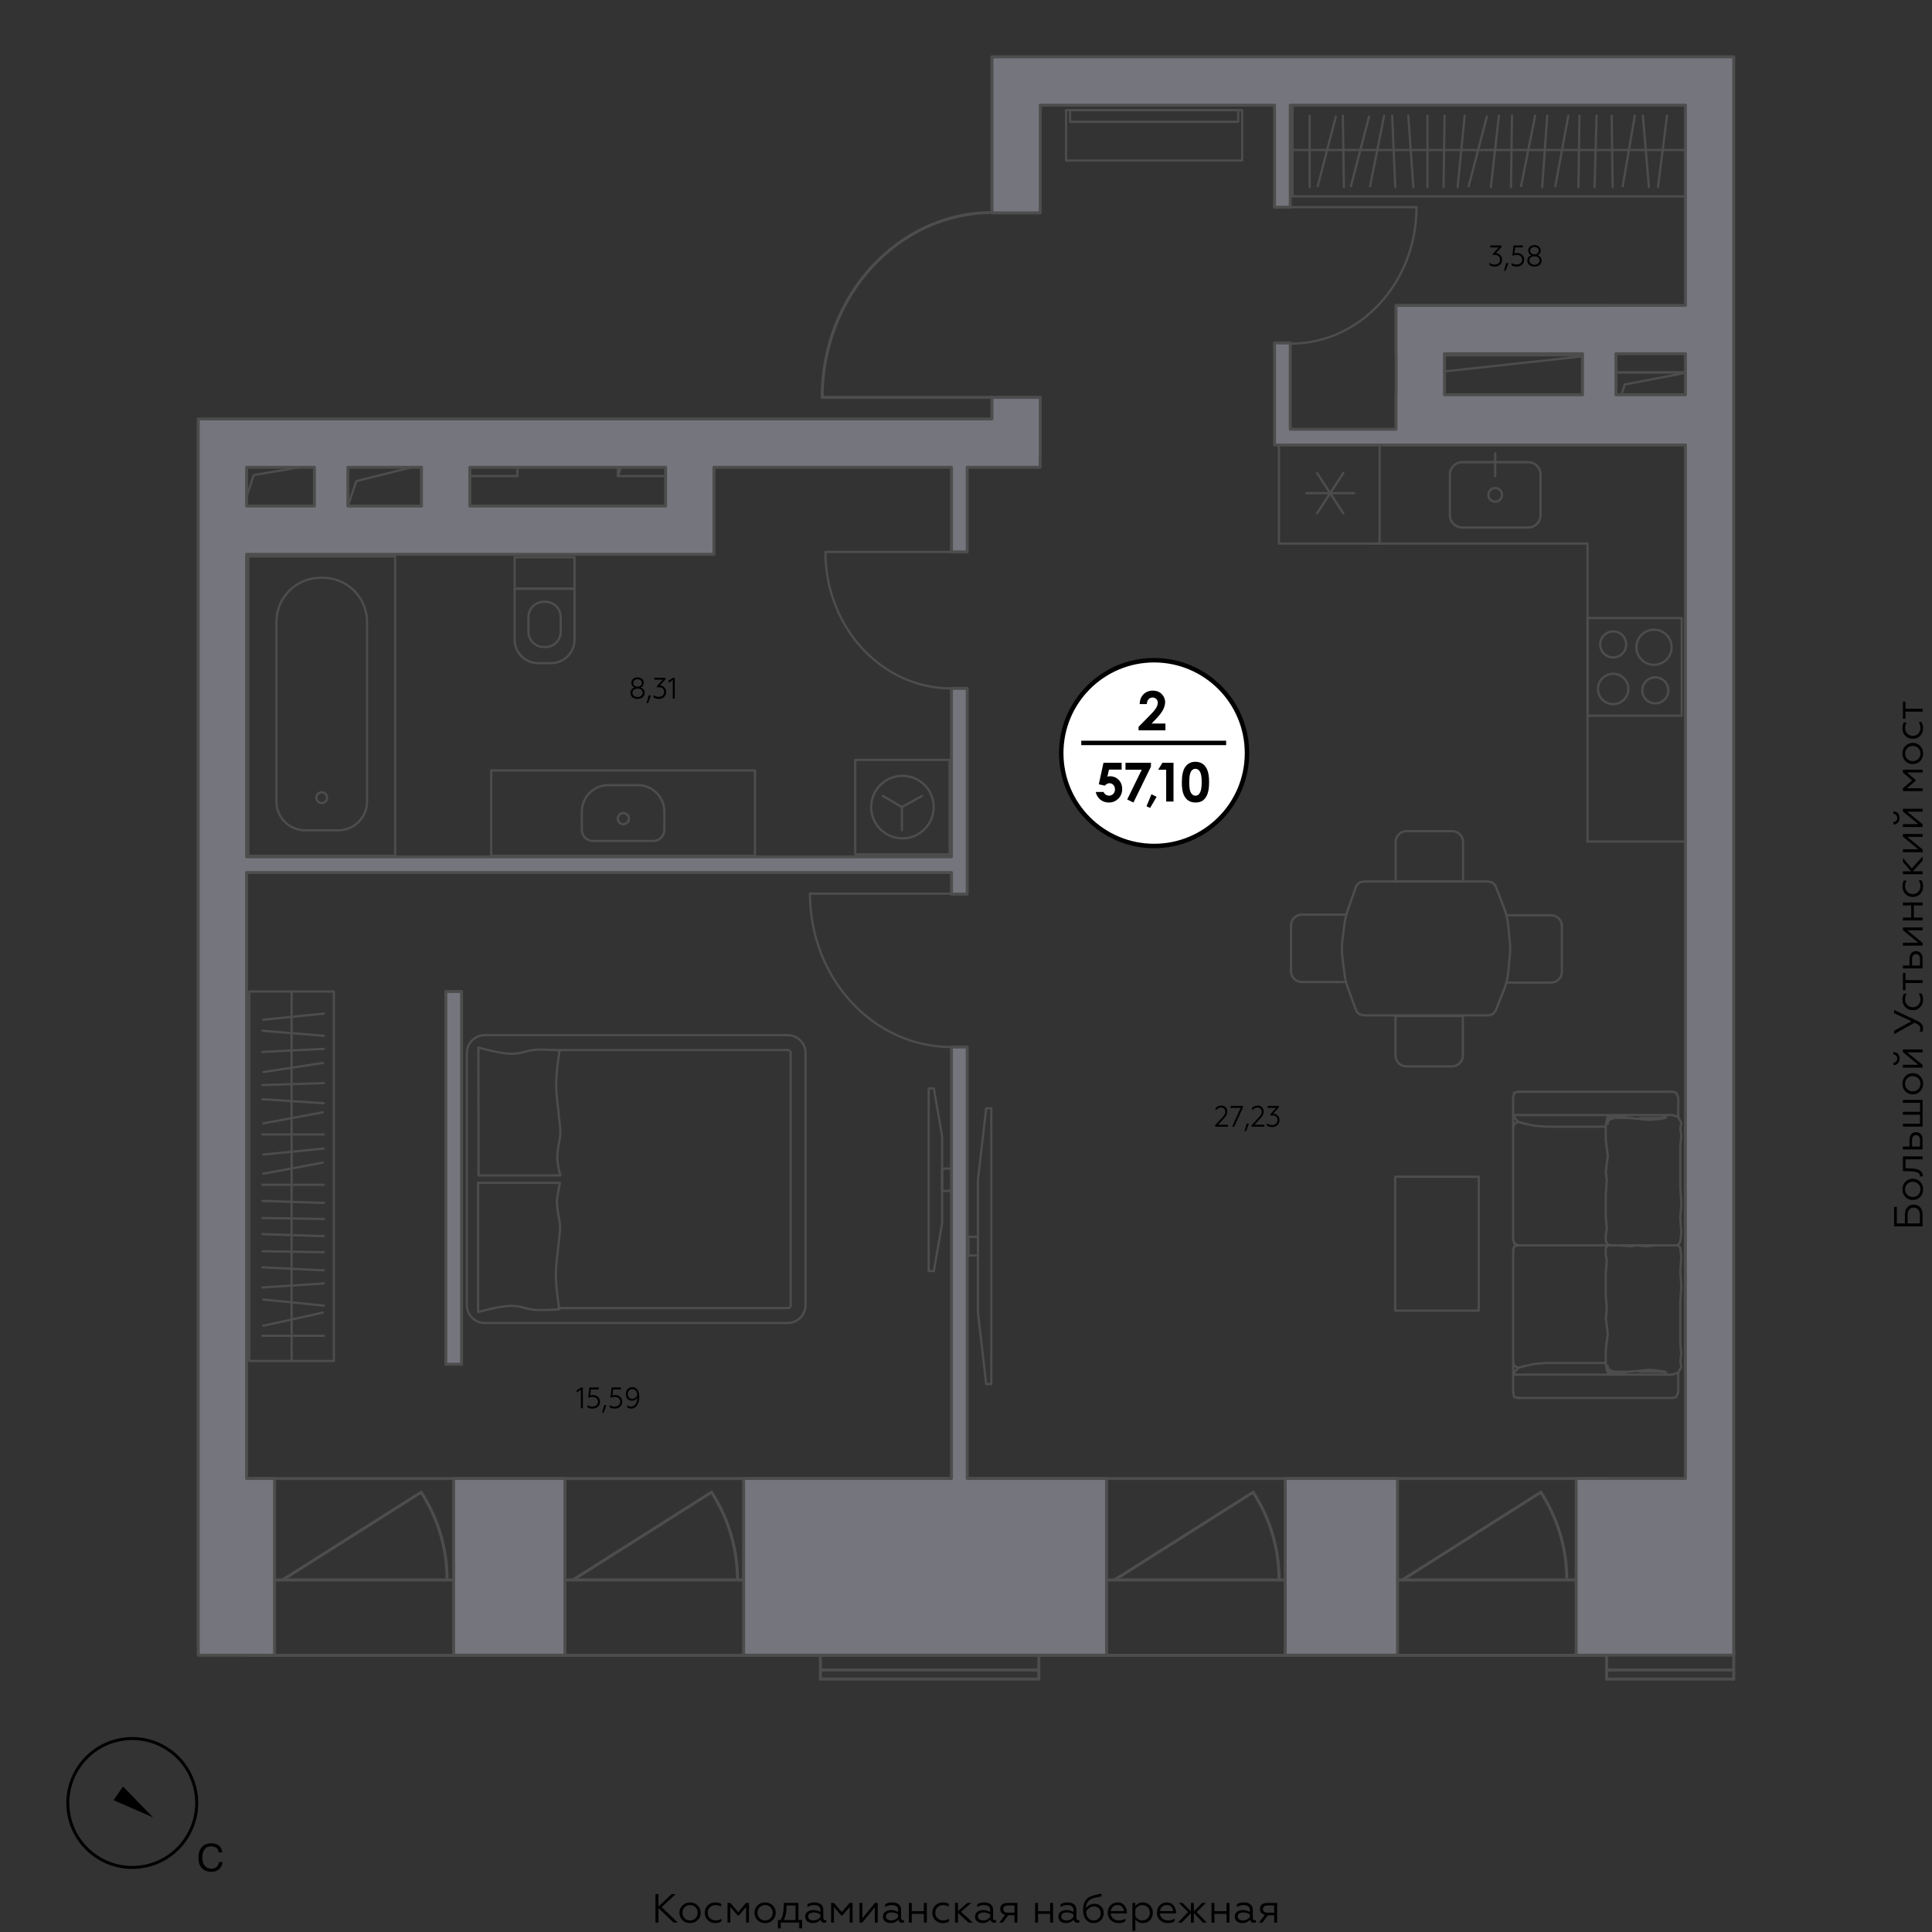 <?xml version="1.0" encoding="utf-8"?>
<!-- Generator: Adobe Illustrator 24.2.1, SVG Export Plug-In . SVG Version: 6.00 Build 0)  -->
<svg version="1.1" id="Layer_1" xmlns="http://www.w3.org/2000/svg" xmlns:xlink="http://www.w3.org/1999/xlink" x="0px" y="0px"
	 viewBox="0 0 1300 1300" style="enable-background:new 0 0 1300 1300;" xml:space="preserve">
<rect x="0" y="0" width="1300" height="1300" fill="#333333" stroke="none"/>
<style type="text/css">
	.st0{fill:#FFFFFF;stroke:#000000;stroke-width:3;stroke-miterlimit:10;}
	.st1{fill:none;stroke:#000000;stroke-width:3;stroke-miterlimit:10;}
	.st2{fill:none;stroke:#4D4D4D;stroke-width:2;stroke-linecap:round;stroke-linejoin:round;stroke-miterlimit:10;}
	.st3{fill:none;stroke:#4D4D4D;stroke-width:1.5;stroke-linecap:round;stroke-linejoin:round;stroke-miterlimit:10;}
	.st4{fill:#75767D;stroke:#4D4D4D;stroke-width:2;stroke-linecap:round;stroke-linejoin:round;stroke-miterlimit:10;}
	.st5{fill:none;stroke:#000000;stroke-width:2;stroke-miterlimit:10;}
</style>
<g>
	<path d="M443.07,1274.49v8.33l8.88-8.33h2.69l-9.43,8.77l10.88,10.41h-2.85l-10.17-9.76v9.76h-2.03v-19.18H443.07z"/>
	<path d="M464.33,1280.1c2.11,0,3.81,0.69,5.15,2.06c1.34,1.34,2,2.99,2,4.91s-0.66,3.56-2,4.91s-3.04,2.03-5.15,2.03
		c-2.11,0-3.81-0.69-5.15-2.03c-1.34-1.34-2-2.99-2-4.91s0.66-3.56,2-4.91C460.52,1280.79,462.22,1280.1,464.33,1280.1z
		 M468,1283.37c-0.96-0.99-2.19-1.48-3.67-1.48s-2.71,0.49-3.67,1.48c-0.96,0.99-1.45,2.22-1.45,3.7c0,1.45,0.49,2.69,1.45,3.67
		c0.96,0.99,2.19,1.48,3.67,1.48s2.71-0.49,3.67-1.48c0.96-0.99,1.45-2.22,1.45-3.67C469.46,1285.58,468.96,1284.35,468,1283.37z"/>
	<path d="M476.2,1292.02c-1.34-1.34-2-2.99-2-4.99c0-1.97,0.69-3.62,2.03-4.93c1.34-1.34,3.04-2,5.04-2c1.54,0,2.88,0.33,4,0.96
		v1.84c-1.21-0.68-2.44-1.01-3.73-1.01c-1.51,0-2.8,0.49-3.81,1.48c-1.01,0.96-1.51,2.19-1.51,3.7c0,1.48,0.49,2.71,1.51,3.7
		c1.01,0.96,2.3,1.45,3.81,1.45c1.48,0,2.79-0.38,3.97-1.15v1.81c-1.23,0.74-2.66,1.12-4.28,1.12
		C479.24,1294,477.54,1293.34,476.2,1292.02z"/>
	<path d="M489.52,1293.67v-13.24h1.92l5.29,6.14l5.32-6.14h1.92v13.24h-1.92v-10.52l-4.93,5.73h-0.77l-4.91-5.73v10.52H489.52z"/>
	<path d="M514.82,1280.1c2.11,0,3.81,0.69,5.15,2.06c1.34,1.34,2,2.99,2,4.91s-0.66,3.56-2,4.91c-1.34,1.34-3.04,2.03-5.15,2.03
		s-3.81-0.69-5.15-2.03s-2-2.99-2-4.91s0.66-3.56,2-4.91C511.01,1280.79,512.71,1280.1,514.82,1280.1z M518.49,1283.37
		c-0.96-0.99-2.19-1.48-3.67-1.48s-2.71,0.49-3.67,1.48c-0.96,0.99-1.45,2.22-1.45,3.7c0,1.45,0.49,2.69,1.45,3.67
		c0.96,0.99,2.19,1.48,3.67,1.48s2.71-0.49,3.67-1.48c0.96-0.99,1.45-2.22,1.45-3.67C519.94,1285.58,519.45,1284.35,518.49,1283.37z
		"/>
	<path d="M523.45,1297.59v-5.65h1.67c1.48-1.95,2.22-5.18,2.25-9.65l0.03-1.86h9.84v11.51h2.47v5.65h-1.92v-3.92h-12.44v3.92H523.45
		z M535.26,1291.94v-9.78h-6.03v0.79c0,3.95-0.63,6.93-1.92,8.99H535.26z"/>
	<path d="M543.26,1292.85c-0.96-0.79-1.45-1.86-1.45-3.23c0-1.34,0.52-2.41,1.54-3.21c1.04-0.79,2.33-1.18,3.89-1.18
		c1.73,0,3.32,0.44,4.77,1.29v-1.32c0-2.22-1.45-3.32-4.36-3.32c-1.56,0-2.99,0.44-4.33,1.34v-1.92c1.29-0.79,2.85-1.21,4.74-1.21
		c3.54,0,5.92,1.7,5.92,4.91v5.45c0,1.01,0.49,1.64,1.26,1.64c0.3,0,0.55-0.05,0.77-0.16v1.54c-0.27,0.19-0.71,0.3-1.32,0.3
		c-1.29,0-2.27-0.68-2.49-2.11c-1.34,1.56-3.12,2.33-5.34,2.33C545.46,1294,544.25,1293.61,543.26,1292.85z M552.01,1290v-1.84
		c-1.34-0.88-2.8-1.32-4.3-1.32c-2.41,0-3.92,1.01-3.92,2.66c0,1.78,1.56,2.71,3.62,2.71C549.29,1292.22,551.05,1291.2,552.01,1290z
		"/>
	<path d="M559.22,1293.67v-13.24h1.92l5.29,6.14l5.32-6.14h1.92v13.24h-1.92v-10.52l-4.93,5.73h-0.77l-4.91-5.73v10.52H559.22z"/>
	<path d="M578.32,1293.67v-13.24h1.97v10.33l8.47-10.33h1.84v13.24h-1.97v-10.3l-8.47,10.3H578.32z"/>
	<path d="M595.58,1292.85c-0.96-0.79-1.45-1.86-1.45-3.23c0-1.34,0.52-2.41,1.53-3.21c1.04-0.79,2.33-1.18,3.89-1.18
		c1.73,0,3.32,0.44,4.77,1.29v-1.32c0-2.22-1.45-3.32-4.36-3.32c-1.56,0-2.99,0.44-4.33,1.34v-1.92c1.29-0.79,2.85-1.21,4.74-1.21
		c3.54,0,5.92,1.7,5.92,4.91v5.45c0,1.01,0.49,1.64,1.26,1.64c0.3,0,0.55-0.05,0.77-0.16v1.54c-0.27,0.19-0.71,0.3-1.32,0.3
		c-1.29,0-2.27-0.68-2.49-2.11c-1.34,1.56-3.12,2.33-5.34,2.33C597.78,1294,596.57,1293.61,595.58,1292.85z M604.33,1290v-1.84
		c-1.34-0.88-2.8-1.32-4.3-1.32c-2.41,0-3.92,1.01-3.92,2.66c0,1.78,1.56,2.71,3.62,2.71C601.61,1292.22,603.37,1291.2,604.33,1290z
		"/>
	<path d="M611.54,1293.67v-13.24h1.97v5.56h8.14v-5.56h1.97v13.24h-1.97v-5.89h-8.14v5.89H611.54z"/>
	<path d="M629.32,1292.02c-1.34-1.34-2-2.99-2-4.99c0-1.97,0.69-3.62,2.03-4.93c1.34-1.34,3.04-2,5.04-2c1.54,0,2.88,0.33,4,0.96
		v1.84c-1.21-0.68-2.44-1.01-3.73-1.01c-1.51,0-2.8,0.49-3.81,1.48c-1.01,0.96-1.51,2.19-1.51,3.7c0,1.48,0.49,2.71,1.51,3.7
		c1.01,0.96,2.3,1.45,3.81,1.45c1.48,0,2.79-0.38,3.97-1.15v1.81c-1.23,0.74-2.66,1.12-4.28,1.12
		C632.36,1294,630.67,1293.34,629.32,1292.02z"/>
	<path d="M644.61,1280.43v5.45l6.3-5.45h2.69l-6.99,5.97l7.97,7.26h-2.82l-7.15-6.52v6.52h-1.97v-13.24H644.61z"/>
	<path d="M657.52,1292.85c-0.96-0.79-1.45-1.86-1.45-3.23c0-1.34,0.52-2.41,1.53-3.21c1.04-0.79,2.33-1.18,3.89-1.18
		c1.73,0,3.32,0.44,4.77,1.29v-1.32c0-2.22-1.45-3.32-4.36-3.32c-1.56,0-2.99,0.44-4.33,1.34v-1.92c1.29-0.79,2.85-1.21,4.74-1.21
		c3.54,0,5.92,1.7,5.92,4.91v5.45c0,1.01,0.49,1.64,1.26,1.64c0.3,0,0.55-0.05,0.77-0.16v1.54c-0.27,0.19-0.71,0.3-1.32,0.3
		c-1.29,0-2.27-0.68-2.49-2.11c-1.34,1.56-3.12,2.33-5.34,2.33C659.72,1294,658.51,1293.61,657.52,1292.85z M666.27,1290v-1.84
		c-1.34-0.88-2.79-1.32-4.3-1.32c-2.41,0-3.92,1.01-3.92,2.66c0,1.78,1.56,2.71,3.62,2.71C663.55,1292.22,665.31,1291.2,666.27,1290
		z"/>
	<path d="M672.43,1293.67l3.95-5.29c-2.17-0.36-3.34-1.81-3.34-3.92c0-2.38,1.67-4.03,4.74-4.03h6.82v13.24h-1.97v-4.93h-4.25
		l-3.7,4.93H672.43z M682.63,1287.01v-4.85h-4.55c-1.95,0-3.01,0.88-3.01,2.44c0,1.56,1.07,2.41,3.01,2.41H682.63z"/>
	<path d="M696.5,1293.67v-13.24h1.97v5.56h8.14v-5.56h1.97v13.24h-1.97v-5.89h-8.14v5.89H696.5z"/>
	<path d="M713.57,1292.85c-0.96-0.79-1.45-1.86-1.45-3.23c0-1.34,0.52-2.41,1.53-3.21c1.04-0.79,2.33-1.18,3.89-1.18
		c1.73,0,3.32,0.44,4.77,1.29v-1.32c0-2.22-1.45-3.32-4.36-3.32c-1.56,0-2.99,0.44-4.33,1.34v-1.92c1.29-0.79,2.85-1.21,4.74-1.21
		c3.54,0,5.92,1.7,5.92,4.91v5.45c0,1.01,0.49,1.64,1.26,1.64c0.3,0,0.55-0.05,0.77-0.16v1.54c-0.27,0.19-0.71,0.3-1.32,0.3
		c-1.29,0-2.27-0.68-2.49-2.11c-1.34,1.56-3.12,2.33-5.34,2.33C715.76,1294,714.56,1293.61,713.57,1292.85z M722.31,1290v-1.84
		c-1.34-0.88-2.79-1.32-4.3-1.32c-2.41,0-3.92,1.01-3.92,2.66c0,1.78,1.56,2.71,3.62,2.71C719.6,1292.22,721.35,1291.2,722.31,1290z
		"/>
	<path d="M730.7,1291.64c-1.26-1.56-1.89-3.7-1.89-6.41c0-3.75,0.99-6.11,2.66-7.65c0.74-0.74,2.14-1.4,3.15-1.81
		c0.52-0.19,1.18-0.41,1.97-0.6c0.82-0.22,1.54-0.38,2.17-0.52c0.63-0.14,1.45-0.27,2.44-0.47v1.84c-1.89,0.36-3.34,0.66-4.36,0.9
		c-2,0.47-3.51,1.21-4.52,2.27c-1.01,1.07-1.56,2.69-1.64,4.91c1.1-1.89,3.23-3.07,5.86-3.07c1.73,0,3.18,0.58,4.36,1.75
		c1.18,1.15,1.75,2.63,1.75,4.44c0,2-0.63,3.62-1.92,4.88c-1.29,1.26-2.85,1.89-4.74,1.89C733.71,1294,731.96,1293.2,730.7,1291.64z
		 M739.28,1290.87c0.9-0.9,1.37-2.08,1.37-3.51c0-1.37-0.44-2.47-1.32-3.29c-0.88-0.85-1.95-1.26-3.23-1.26
		c-1.18,0-2.25,0.36-3.21,1.07c-0.96,0.68-1.64,1.51-2.06,2.47c0.19,3.7,2,5.87,5.15,5.87
		C737.28,1292.22,738.37,1291.78,739.28,1290.87z"/>
	<path d="M747.44,1292.05c-1.4-1.29-2.08-2.96-2.08-4.99c0-2,0.63-3.64,1.86-4.96c1.26-1.34,2.88-2,4.85-2
		c4.44,0,6.19,3.89,6.19,6.88v0.55h-10.88c0.22,2.85,2.47,4.69,5.65,4.69c1.53,0,2.96-0.41,4.25-1.23v1.75
		c-1.1,0.85-2.63,1.26-4.63,1.26C750.59,1294,748.84,1293.34,747.44,1292.05z M756.27,1285.91c-0.05-1.01-0.44-1.95-1.15-2.77
		c-0.68-0.85-1.73-1.26-3.12-1.26c-1.34,0-2.41,0.41-3.23,1.21c-0.79,0.79-1.26,1.73-1.34,2.82H756.27z"/>
	<path d="M763.94,1299.15h-1.97v-18.72h1.97v2.11c1.23-1.62,2.93-2.44,5.13-2.44c1.95,0,3.56,0.69,4.79,2.03
		c1.23,1.34,1.86,2.99,1.86,4.91c0,1.95-0.63,3.59-1.86,4.93c-1.23,1.34-2.85,2.03-4.79,2.03c-2.19,0-3.89-0.82-5.13-2.44V1299.15z
		 M763.94,1289.23c0.77,1.75,2.66,2.99,4.66,2.99c1.45,0,2.69-0.49,3.65-1.48c0.96-1.01,1.45-2.25,1.45-3.7s-0.49-2.69-1.45-3.67
		c-0.96-0.99-2.19-1.48-3.65-1.48c-2,0-3.86,1.26-4.66,2.99V1289.23z"/>
	<path d="M780.52,1292.05c-1.4-1.29-2.08-2.96-2.08-4.99c0-2,0.63-3.64,1.86-4.96c1.26-1.34,2.88-2,4.85-2
		c4.44,0,6.19,3.89,6.19,6.88v0.55h-10.88c0.22,2.85,2.47,4.69,5.65,4.69c1.53,0,2.96-0.41,4.25-1.23v1.75
		c-1.1,0.85-2.63,1.26-4.63,1.26C783.67,1294,781.92,1293.34,780.52,1292.05z M789.35,1285.91c-0.05-1.01-0.44-1.95-1.15-2.77
		c-0.68-0.85-1.73-1.26-3.12-1.26c-1.34,0-2.41,0.41-3.23,1.21c-0.79,0.79-1.26,1.73-1.34,2.82H789.35z"/>
	<path d="M795.73,1280.43l5.59,5.65v-5.65h1.97v5.65l5.59-5.65h2.49l-6.19,6.14l6.85,7.1h-2.6l-6.14-6.41v6.41h-1.97v-6.41
		l-6.14,6.41h-2.58l6.85-7.1l-6.22-6.14H795.73z"/>
	<path d="M815.19,1293.67v-13.24h1.97v5.56h8.14v-5.56h1.97v13.24h-1.97v-5.89h-8.14v5.89H815.19z"/>
	<path d="M832.27,1292.85c-0.96-0.79-1.45-1.86-1.45-3.23c0-1.34,0.52-2.41,1.53-3.21c1.04-0.79,2.33-1.18,3.89-1.18
		c1.73,0,3.32,0.44,4.77,1.29v-1.32c0-2.22-1.45-3.32-4.36-3.32c-1.56,0-2.99,0.44-4.33,1.34v-1.92c1.29-0.79,2.85-1.21,4.74-1.21
		c3.54,0,5.92,1.7,5.92,4.91v5.45c0,1.01,0.49,1.64,1.26,1.64c0.3,0,0.55-0.05,0.77-0.16v1.54c-0.27,0.19-0.71,0.3-1.32,0.3
		c-1.29,0-2.27-0.68-2.49-2.11c-1.34,1.56-3.12,2.33-5.34,2.33C834.46,1294,833.25,1293.61,832.27,1292.85z M841.01,1290v-1.84
		c-1.34-0.88-2.79-1.32-4.3-1.32c-2.41,0-3.92,1.01-3.92,2.66c0,1.78,1.56,2.71,3.62,2.71C838.3,1292.22,840.05,1291.2,841.01,1290z
		"/>
	<path d="M847.18,1293.67l3.95-5.29c-2.17-0.36-3.34-1.81-3.34-3.92c0-2.38,1.67-4.03,4.74-4.03h6.82v13.24h-1.97v-4.93h-4.25
		l-3.7,4.93H847.18z M857.37,1287.01v-4.85h-4.55c-1.95,0-3.01,0.88-3.01,2.44c0,1.56,1.07,2.41,3.01,2.41H857.37z"/>
</g>
<g>
	<path d="M1293.67,825.21h-19.18v-13.1h1.84v11.07h5.43v-5.81c0-2.14,0.55-3.81,1.64-4.99c1.1-1.21,2.55-1.81,4.33-1.81
		c3.59,0,5.95,2.52,5.95,6.8V825.21z M1291.83,823.18v-5.62c0-3.15-1.51-4.96-4.14-4.96c-2.6,0-4.11,1.81-4.11,4.96v5.62H1291.83z"
		/>
	<path d="M1280.1,800.3c0-2.11,0.69-3.81,2.06-5.15c1.34-1.34,2.99-2,4.91-2s3.56,0.66,4.91,2s2.03,3.04,2.03,5.15
		c0,2.11-0.69,3.81-2.03,5.15s-2.99,2-4.91,2s-3.56-0.66-4.91-2C1280.79,804.11,1280.1,802.41,1280.1,800.3z M1283.37,796.63
		c-0.99,0.96-1.48,2.19-1.48,3.67c0,1.48,0.49,2.71,1.48,3.67c0.99,0.96,2.22,1.45,3.7,1.45c1.45,0,2.69-0.49,3.67-1.45
		c0.99-0.96,1.48-2.19,1.48-3.67c0-1.48-0.49-2.71-1.48-3.67c-0.99-0.96-2.22-1.45-3.67-1.45
		C1285.58,795.17,1284.35,795.67,1283.37,796.63z"/>
	<path d="M1291.86,791.64c0.03-0.14,0.03-0.3,0.03-0.52c0-1.18-0.77-1.95-2.19-2.36c-1.45-0.44-2.88-0.58-5.04-0.66l-4.22-0.11
		v-9.89h13.24v1.97h-11.51v6.03l2.55,0.08c0.82,0.03,1.53,0.05,2.14,0.11c1.21,0.11,2.88,0.33,3.95,0.79
		c1.59,0.6,3.01,1.89,2.91,3.97c0,0.25,0,0.44-0.03,0.58H1291.86z"/>
	<path d="M1293.67,773.44h-13.24v-1.97h4.44v-4.63c0-3.1,1.73-5.04,4.38-5.04c2.6,0,4.41,1.81,4.41,4.96V773.44z M1291.94,771.47
		v-4.36c0-2.08-0.99-3.32-2.66-3.32c-1.73,0-2.69,1.23-2.69,3.32v4.36H1291.94z"/>
	<path d="M1293.67,758.09h-13.24v-1.97h11.51v-6.03h-11.51v-1.97h11.51v-6.06h-11.51v-1.97h13.24V758.09z"/>
	<path d="M1280.1,729.23c0-2.11,0.69-3.81,2.06-5.15c1.34-1.34,2.99-2,4.91-2s3.56,0.66,4.91,2s2.03,3.04,2.03,5.15
		c0,2.11-0.69,3.81-2.03,5.15s-2.99,2-4.91,2s-3.56-0.66-4.91-2C1280.79,733.04,1280.1,731.34,1280.1,729.23z M1283.37,725.56
		c-0.99,0.96-1.48,2.19-1.48,3.67c0,1.48,0.49,2.71,1.48,3.67c0.99,0.96,2.22,1.45,3.7,1.45c1.45,0,2.69-0.49,3.67-1.45
		c0.99-0.96,1.48-2.19,1.48-3.67c0-1.48-0.49-2.71-1.48-3.67c-0.99-0.96-2.22-1.45-3.67-1.45
		C1285.58,724.11,1284.35,724.6,1283.37,725.56z"/>
	<path d="M1274.02,716.74v-1.75c1.51,0,2.58-1.07,2.58-2.71c0-1.62-1.07-2.69-2.58-2.71v-1.73c2.52,0.03,4.17,1.89,4.17,4.41
		C1278.19,714.9,1276.54,716.71,1274.02,716.74z M1293.67,718.41h-13.24v-1.97h10.33l-10.33-8.47v-1.84h13.24v1.97h-10.3l10.3,8.47
		V718.41z"/>
	<path d="M1293.61,694.13h-1.89c0.25-0.63,0.38-1.34,0.38-2.08c0-0.96-0.33-1.7-1.21-2.36c-0.44-0.33-0.82-0.58-1.15-0.77
		c-0.33-0.19-0.82-0.44-1.48-0.77l-13.79,7.73v-2.25l11.7-6.47l-11.7-5.4v-2.17l15.13,7.07c3.21,1.51,4.38,3.1,4.38,5.04
		C1294,692.73,1293.86,693.52,1293.61,694.13z"/>
	<path d="M1292.02,677.76c-1.34,1.34-2.99,2-4.99,2c-1.97,0-3.62-0.69-4.93-2.03c-1.34-1.34-2-3.04-2-5.04c0-1.54,0.33-2.88,0.96-4
		h1.84c-0.68,1.21-1.01,2.44-1.01,3.73c0,1.51,0.49,2.79,1.48,3.81c0.96,1.01,2.19,1.51,3.7,1.51c1.48,0,2.71-0.49,3.7-1.51
		c0.96-1.01,1.45-2.3,1.45-3.81c0-1.48-0.38-2.79-1.15-3.97h1.81c0.74,1.23,1.12,2.66,1.12,4.28
		C1294,674.72,1293.34,676.42,1292.02,677.76z"/>
	<path d="M1293.67,661.46h-11.51v4.8h-1.73v-11.57h1.73v4.8h11.51V661.46z"/>
	<path d="M1293.67,651.64h-13.24v-1.97h4.44v-4.63c0-3.1,1.73-5.04,4.38-5.04c2.6,0,4.41,1.81,4.41,4.96V651.64z M1291.94,649.67
		v-4.36c0-2.08-0.99-3.32-2.66-3.32c-1.73,0-2.69,1.23-2.69,3.32v4.36H1291.94z"/>
	<path d="M1293.67,636.3h-13.24v-1.97h10.33l-10.33-8.47v-1.84h13.24v1.97h-10.3l10.3,8.47V636.3z"/>
	<path d="M1293.67,619.36h-13.24v-1.97h5.56v-8.14h-5.56v-1.97h13.24v1.97h-5.89v8.14h5.89V619.36z"/>
	<path d="M1292.02,601.57c-1.34,1.34-2.99,2-4.99,2c-1.97,0-3.62-0.68-4.93-2.03c-1.34-1.34-2-3.04-2-5.04c0-1.53,0.33-2.88,0.96-4
		h1.84c-0.68,1.21-1.01,2.44-1.01,3.73c0,1.51,0.49,2.8,1.48,3.81c0.96,1.01,2.19,1.51,3.7,1.51c1.48,0,2.71-0.49,3.7-1.51
		c0.96-1.01,1.45-2.3,1.45-3.81c0-1.48-0.38-2.79-1.15-3.97h1.81c0.74,1.23,1.12,2.66,1.12,4.28
		C1294,598.53,1293.34,600.23,1292.02,601.57z"/>
	<path d="M1280.43,586.28h5.45l-5.45-6.3v-2.69l5.97,6.99l7.26-7.97v2.82l-6.52,7.15h6.52v1.97h-13.24V586.28z"/>
	<path d="M1293.67,573.43h-13.24v-1.97h10.33l-10.33-8.47v-1.84h13.24v1.97h-10.3l10.3,8.47V573.43z"/>
	<path d="M1274.02,554.82v-1.75c1.51,0,2.58-1.07,2.58-2.71c0-1.62-1.07-2.69-2.58-2.71v-1.73c2.52,0.03,4.17,1.89,4.17,4.41
		C1278.19,552.98,1276.54,554.79,1274.02,554.82z M1293.67,556.49h-13.24v-1.97h10.33l-10.33-8.47v-1.84h13.24v1.97h-10.3l10.3,8.47
		V556.49z"/>
	<path d="M1293.67,532.32h-13.24v-1.92l6.14-5.29l-6.14-5.32v-1.92h13.24v1.92h-10.52l5.73,4.93v0.77l-5.73,4.91h10.52V532.32z"/>
	<path d="M1280.1,507.02c0-2.11,0.69-3.81,2.06-5.15c1.34-1.34,2.99-2,4.91-2s3.56,0.66,4.91,2s2.03,3.04,2.03,5.15
		s-0.69,3.81-2.03,5.15s-2.99,2-4.91,2s-3.56-0.66-4.91-2C1280.79,510.83,1280.1,509.13,1280.1,507.02z M1283.37,503.35
		c-0.99,0.96-1.48,2.19-1.48,3.67c0,1.48,0.49,2.71,1.48,3.67c0.99,0.96,2.22,1.45,3.7,1.45c1.45,0,2.69-0.49,3.67-1.45
		c0.99-0.96,1.48-2.19,1.48-3.67c0-1.48-0.49-2.71-1.48-3.67c-0.99-0.96-2.22-1.45-3.67-1.45
		C1285.58,501.89,1284.35,502.39,1283.37,503.35z"/>
	<path d="M1292.02,495.15c-1.34,1.34-2.99,2-4.99,2c-1.97,0-3.62-0.68-4.93-2.03c-1.34-1.34-2-3.04-2-5.04c0-1.53,0.33-2.88,0.96-4
		h1.84c-0.68,1.21-1.01,2.44-1.01,3.73c0,1.51,0.49,2.8,1.48,3.81c0.96,1.01,2.19,1.51,3.7,1.51c1.48,0,2.71-0.49,3.7-1.51
		c0.96-1.01,1.45-2.3,1.45-3.81c0-1.48-0.38-2.79-1.15-3.97h1.81c0.74,1.23,1.12,2.66,1.12,4.28
		C1294,492.11,1293.34,493.81,1292.02,495.15z"/>
	<path d="M1293.67,478.85h-11.51v4.8h-1.73v-11.57h1.73v4.8h11.51V478.85z"/>
</g>
<g>
	<g>
		<path class="st0" d="M776.57,444.25c-34.52,0-62.49,27.98-62.49,62.5c0,34.53,27.97,62.5,62.49,62.5
			c34.52,0,62.51-27.97,62.51-62.5C839.08,472.23,811.09,444.25,776.57,444.25"/>
		<g>
			<path d="M742.51,513.25h12.22v4.59h-8.52l-1.06,4.74c0.3-0.08,0.59-0.15,0.87-0.19c0.28-0.04,0.56-0.06,0.82-0.06
				c2.37,0,4.33,0.81,5.9,2.42s2.35,3.68,2.35,6.2c0,2.54-0.87,4.69-2.6,6.43c-1.73,1.74-3.84,2.62-6.32,2.62
				c-2.22,0-4.13-0.63-5.73-1.9c-1.6-1.27-2.64-3-3.14-5.2h5.22c0.4,0.82,0.93,1.43,1.59,1.85c0.66,0.42,1.38,0.63,2.17,0.63
				c1.1,0,2.03-0.4,2.8-1.19c0.77-0.79,1.15-1.81,1.15-3.05c0-1.21-0.36-2.2-1.07-2.97c-0.72-0.77-1.58-1.16-2.6-1.16
				c-0.54,0-1.08,0.14-1.61,0.41s-1.04,0.68-1.55,1.22l-4.04-0.9L742.51,513.25z"/>
			<path d="M757.33,513.25h17.12v2.61L762.67,540l-4.2-2.04l9.8-20.05h-10.95V513.25z"/>
			<path d="M774.79,534.43l3.46,1.74l-4.38,7.49l-2.41-1.15L774.79,534.43z"/>
			<path d="M782.2,513.25h7.43v26.09h-4.93v-21.43h-5.38L782.2,513.25z"/>
			<path d="M804.33,512.59c1.9,0,3.54,0.47,4.92,1.4s2.44,2.36,3.19,4.28s1.13,4.6,1.13,8.03c0,3.47-0.38,6.16-1.14,8.09
				s-1.79,3.34-3.08,4.25s-2.92,1.36-4.88,1.36c-1.96,0-3.61-0.46-4.95-1.37c-1.34-0.91-2.38-2.29-3.14-4.15
				c-0.76-1.86-1.14-4.5-1.14-7.93c0-4.79,0.74-8.26,2.22-10.41C799.11,513.77,801.39,512.59,804.33,512.59z M804.44,517.31
				c-0.84,0-1.58,0.27-2.23,0.81s-1.14,1.46-1.49,2.78c-0.34,1.31-0.51,3.23-0.51,5.77c0,3.3,0.39,5.58,1.18,6.84
				c0.79,1.26,1.8,1.89,3.05,1.89c1.2,0,2.16-0.6,2.87-1.79c0.86-1.44,1.29-3.86,1.29-7.24c0-3.43-0.39-5.79-1.16-7.1
				C806.67,517.96,805.67,517.31,804.44,517.31z"/>
		</g>
		<g>
			<path d="M771.67,473.77h-4.84c0.13-2.81,1.01-5.03,2.65-6.64c1.64-1.61,3.74-2.42,6.31-2.42c1.58,0,2.98,0.33,4.2,1
				c1.21,0.67,2.18,1.63,2.91,2.89c0.73,1.26,1.09,2.54,1.09,3.84c0,1.55-0.44,3.22-1.32,5c-0.88,1.79-2.49,3.9-4.84,6.33
				l-2.93,3.09h9.3v4.59h-18.08v-2.38l8.07-8.23c1.95-1.97,3.25-3.56,3.89-4.76s0.97-2.29,0.97-3.26c0-1-0.33-1.84-1-2.49
				c-0.67-0.66-1.53-0.98-2.58-0.98c-1.06,0-1.95,0.4-2.66,1.19C772.1,471.33,771.72,472.41,771.67,473.77z"/>
		</g>
	</g>
	<line class="st1" x1="727.56" y1="499.9" x2="825.04" y2="499.9"/>
</g>
<g>
	<polyline class="st2" points="699.02,1111.52 699.02,1123.71 699.02,1129.81 	"/>
	<polyline class="st2" points="552.03,1129.81 552.03,1123.71 552.03,1111.52 699.02,1111.52 	"/>
	<line class="st2" x1="552.03" y1="1123.71" x2="699.02" y2="1123.71"/>
	<line class="st2" x1="552.03" y1="1129.81" x2="699.02" y2="1129.81"/>
	<polyline class="st2" points="1166.59,1111.52 1166.59,1123.71 1166.59,1129.81 	"/>
	<polyline class="st2" points="1081.06,1129.81 1081.06,1123.71 1081.06,1111.52 1166.59,1111.52 	"/>
	<line class="st2" x1="1081.06" y1="1123.71" x2="1166.59" y2="1123.71"/>
	<line class="st2" x1="1081.06" y1="1129.81" x2="1166.59" y2="1129.81"/>
	<g>
		<g>
			<path class="st3" d="M939.12,566.56v26.55h45.34v-26.55c0-4.03-3.27-7.3-7.3-7.3h-30.73
				C942.39,559.25,939.12,562.52,939.12,566.56z"/>
		</g>
		<g>
			<path class="st3" d="M984.32,710.23v-26.55h-45.34v26.55c0,4.03,3.27,7.3,7.3,7.3h30.73
				C981.05,717.53,984.32,714.26,984.32,710.23z"/>
		</g>
		<g>
			<path class="st3" d="M905.58,615.45h-29.61c-4.03,0-7.3,3.27-7.3,7.3v30.73c0,4.03,3.27,7.3,7.3,7.3h29.4"/>
		</g>
		<g>
			<path class="st3" d="M1014.06,661.17h29.61c4.03,0,7.3-3.27,7.3-7.3v-30.73c0-4.03-3.27-7.3-7.3-7.3h-29.4"/>
		</g>
		<path class="st3" d="M918.14,683.21l-3.39-0.68l-2.03-2.03l-5.61-15.31c-1.22-3.33-2.06-6.78-2.5-10.3l-1.32-10.58
			c-0.48-3.85-0.48-7.75,0-11.6l1.35-10.83c0.42-3.35,1.2-6.65,2.33-9.84l5.75-16.21l2.03-2.03l3.39-0.68v0h83.32l2.71,0.68
			l2.03,2.03l5.78,14.94c1.55,4.02,2.55,8.23,2.95,12.52l1.02,10.85c0.27,2.9,0.27,5.83,0,8.73l-0.99,10.58
			c-0.42,4.46-1.48,8.84-3.14,13l-5.62,14.05l-2.03,2.03l-2.71,0.68H918.14L918.14,683.21z"/>
	</g>
	<g>
		<polyline class="st3" points="1021.57,837.95 1128.6,837.95 1021.57,837.95 		"/>
		<polyline class="st3" points="1085.92,750.29 1081.86,751.6 1081.18,753.56 1080.5,756.83 1080.5,760.76 1080.5,767.3 
			1081.86,777.77 1081.18,783 1080.5,788.23 1081.18,794.12 1080.5,803.94 1080.5,811.13 1080.5,818.98 1081.18,826.83 
			1080.5,830.76 1080.5,835.34 1081.86,837.3 1083.89,837.96 		"/>
		<polyline class="st3" points="1085.92,924.97 1081.86,923.66 1081.18,921.7 1080.5,918.43 1080.5,914.5 1080.5,907.96 
			1081.86,897.49 1081.18,892.26 1080.5,887.02 1081.18,881.13 1080.5,871.32 1080.5,864.12 1080.5,856.27 1081.18,848.42 
			1080.5,844.5 1080.5,839.92 1081.86,837.96 1083.89,837.96 		"/>
		<polyline class="st3" points="1113.69,837.95 1107.6,838.61 1101.5,837.95 1097.44,838.61 1088.63,837.95 1083.89,837.95 		"/>
		<g>
			<polyline class="st3" points="1018.18,834.03 1018.86,836.65 1021.57,837.96 			"/>
			<polyline class="st3" points="1129.27,738.51 1127.92,735.24 1125.21,734.59 			"/>
			<polyline class="st3" points="1021.57,734.59 1018.86,735.24 1018.18,738.51 			"/>
			<polyline class="st3" points="1021.57,754.87 1018.86,756.18 1018.18,758.79 			"/>
			<polyline class="st3" points="1021.57,837.95 1018.86,838.61 1018.18,841.23 			"/>
			<polyline class="st3" points="1125.21,940.67 1127.92,940.01 1129.27,936.74 			"/>
			<polyline class="st3" points="1018.18,936.74 1018.86,940.01 1021.57,940.67 			"/>
			<polyline class="st3" points="1018.18,916.46 1018.86,919.08 1021.57,920.39 			"/>
			<line class="st3" x1="1018.18" y1="834.03" x2="1018.18" y2="738.51"/>
			<polyline class="st3" points="1018.98,750.29 1125.21,750.29 1129.27,751.6 1131.31,755.52 1130.63,759.45 1131.31,764.03 
				1130.63,771.22 1130.63,783.65 1130.63,798.7 1131.31,809.82 1130.63,819.64 1131.31,829.45 1130.63,835.34 1129.95,836.65 
				1128.6,837.96 			"/>
			<polyline class="st3" points="1121.14,751.6 1117.08,752.25 1112.34,752.25 1108.95,752.25 1103.53,752.25 			"/>
			<polyline class="st3" points="1081.86,756.18 1081.86,754.21 1083.89,752.91 1086.6,752.25 1090.66,752.25 1095.4,752.25 
				1103.53,752.91 1109.63,753.56 1117.08,752.91 1120.47,752.25 			"/>
			<polyline class="st3" points="1081.86,752.91 1083.89,751.6 1087.28,751.6 1094.05,751.6 			"/>
			<line class="st3" x1="1021.57" y1="734.59" x2="1125.21" y2="734.59"/>
			<line class="st3" x1="1129.27" y1="738.51" x2="1129.27" y2="751.6"/>
			<polyline class="st3" points="1018.18,750.94 1021.57,754.87 1026.31,756.18 1032.41,757.49 1040.54,758.14 1049.34,758.14 
				1080.5,758.14 			"/>
			<line class="st3" x1="1018.18" y1="841.23" x2="1018.18" y2="936.74"/>
			<polyline class="st3" points="1130.63,876.56 1130.63,891.6 1130.63,904.03 1131.31,911.23 1130.63,915.81 1131.31,919.73 
				1129.27,923.66 1125.21,924.97 1018.98,924.97 			"/>
			<polyline class="st3" points="1130.63,876.55 1131.31,865.43 1130.63,855.62 1131.31,845.81 1130.63,839.92 			"/>
			<polyline class="st3" points="1130.63,839.92 1129.95,838.61 1128.6,837.95 			"/>
			<polyline class="st3" points="1121.14,923.66 1117.08,923.01 1112.34,923.01 1108.95,923.01 1103.53,923.01 			"/>
			<polyline class="st3" points="1081.86,919.08 1081.86,921.04 1083.89,922.35 1086.6,923.01 1090.66,923.01 1095.4,923.01 
				1103.53,922.35 1109.63,921.7 1117.08,922.35 1120.47,923.01 			"/>
			<polyline class="st3" points="1081.86,922.35 1083.89,923.66 1087.28,923.66 1094.05,923.66 			"/>
			<line class="st3" x1="1021.57" y1="940.67" x2="1125.21" y2="940.67"/>
			<line class="st3" x1="1129.27" y1="936.74" x2="1129.27" y2="923.66"/>
			<polyline class="st3" points="1018.18,924.31 1021.57,920.39 1026.31,919.08 1032.41,917.77 1040.54,917.12 1049.34,917.12 
				1080.5,917.12 			"/>
		</g>
	</g>
	<polyline class="st3" points="995.02,791.79 938.79,791.79 938.79,881.89 995.02,881.89 995.02,791.79 	"/>
	<g>
		<path class="st3" d="M530.01,890.22H326.16c-6.64,0-12.02-5.38-12.02-12.02V708.55c0-6.64,5.38-12.02,12.02-12.02h203.85
			c6.64,0,12.02,5.38,12.02,12.02V878.2C542.02,884.84,536.64,890.22,530.01,890.22z"/>
		<path class="st3" d="M376.33,706.55H530.3c0.95,0,1.71,0.77,1.71,1.71v170.23c0,0.95-0.77,1.71-1.71,1.71H375.92"/>
		<path class="st3" d="M321.91,704.86c0,0,12.75,3.7,20.95,4.16c8.2,0.46,11.84-2.77,19.58-2.77s14.12,0.46,14.12,0.46
			s-2.73,16.18-2.28,25.89c0.46,9.71,3.19,26.35,2.73,30.97c-0.46,4.62-2.73,12.48-1.82,18.49s1.92,8.88,1.92,8.88H322
			L321.91,704.86z"/>
		<path class="st3" d="M321.7,882.88c0,0,12.75-3.7,20.95-4.16c8.2-0.46,11.84,2.77,19.58,2.77s14.12-0.46,14.12-0.46
			s-2.73-16.18-2.28-25.88c0.46-9.71,3.19-26.34,2.73-30.97c-0.46-4.62-2.73-12.48-1.82-18.49c0.91-6.01,1.82-9.76,1.82-9.76h-55.1
			V882.88z"/>
	</g>
	<path class="st3" d="M856.18,356.24"/>
	<path class="st3" d="M890.04,365.73"/>
	<polyline class="st3" points="923.91,297.99 1135.93,297.99 1135.93,566.23 1068.19,566.23 	"/>
	<polyline class="st3" points="1068.19,566.23 1068.19,365.73 923.91,365.73 	"/>
	<path class="st3" d="M221.95,667.16"/>
	<polyline class="st3" points="224.66,915.76 224.66,667.16 167.76,667.16 167.76,915.76 224.66,915.76 221.95,915.76 	"/>
	<line class="st3" x1="196.21" y1="915.76" x2="196.21" y2="667.16"/>
	<line class="st3" x1="217.88" y1="898.82" x2="176.56" y2="898.82"/>
	<line class="st3" x1="217.2" y1="883.24" x2="177.24" y2="892.05"/>
	<line class="st3" x1="217.88" y1="878.5" x2="177.24" y2="874.43"/>
	<line class="st3" x1="217.88" y1="863.6" x2="176.56" y2="866.31"/>
	<line class="st3" x1="217.88" y1="854.79" x2="176.56" y2="852.76"/>
	<line class="st3" x1="217.88" y1="842.6" x2="176.56" y2="841.92"/>
	<line class="st3" x1="217.88" y1="831.76" x2="176.56" y2="830.41"/>
	<line class="st3" x1="217.88" y1="820.24" x2="176.56" y2="819.57"/>
	<line class="st3" x1="217.88" y1="809.41" x2="176.56" y2="808.05"/>
	<line class="st3" x1="217.88" y1="797.21" x2="176.56" y2="797.21"/>
	<line class="st3" x1="217.2" y1="782.31" x2="177.24" y2="789.76"/>
	<line class="st3" x1="217.88" y1="772.83" x2="177.24" y2="776.89"/>
	<line class="st3" x1="217.88" y1="763.35" x2="176.56" y2="763.35"/>
	<line class="st3" x1="217.2" y1="748.44" x2="177.24" y2="755.89"/>
	<line class="st3" x1="217.88" y1="742.35" x2="176.56" y2="739.64"/>
	<line class="st3" x1="217.88" y1="728.8" x2="176.56" y2="730.15"/>
	<line class="st3" x1="217.2" y1="715.25" x2="177.24" y2="721.35"/>
	<line class="st3" x1="217.88" y1="705.77" x2="176.56" y2="707.8"/>
	<line class="st3" x1="217.88" y1="696.96" x2="176.56" y2="693.58"/>
	<line class="st3" x1="217.88" y1="682.06" x2="177.24" y2="686.12"/>
	<path class="st3" d="M835.85,105.3"/>
	<polyline class="st3" points="717.31,108.01 835.85,108.01 835.85,74.14 717.31,74.14 717.31,108.01 717.31,105.3 	"/>
	<polyline class="st3" points="833.14,81.95 833.14,74.14 720.02,74.14 720.02,81.95 720.02,74.14 833.14,74.14 833.14,81.95 
		720.02,81.95 833.14,81.95 	"/>
	<polyline class="st3" points="869.72,132.14 869.72,69.71 1135.93,69.71 1135.93,132.14 869.72,132.14 	"/>
	<line class="st3" x1="1135.93" y1="100.93" x2="869.72" y2="100.93"/>
	<line class="st3" x1="1115.61" y1="125.9" x2="1121.71" y2="77.83"/>
	<line class="st3" x1="1109.51" y1="125.9" x2="1105.45" y2="77.83"/>
	<line class="st3" x1="1091.9" y1="125.28" x2="1100.03" y2="77.83"/>
	<line class="st3" x1="1085.13" y1="125.9" x2="1084.45" y2="77.83"/>
	<line class="st3" x1="1072.94" y1="125.9" x2="1074.29" y2="77.83"/>
	<line class="st3" x1="1062.1" y1="125.9" x2="1062.78" y2="77.83"/>
	<line class="st3" x1="1046.52" y1="125.28" x2="1055.32" y2="77.83"/>
	<line class="st3" x1="1037.71" y1="125.9" x2="1041.1" y2="77.83"/>
	<line class="st3" x1="1023.49" y1="125.28" x2="1032.97" y2="77.83"/>
	<line class="st3" x1="1016.71" y1="125.9" x2="1017.39" y2="77.83"/>
	<line class="st3" x1="1003.17" y1="125.9" x2="1008.59" y2="77.83"/>
	<line class="st3" x1="988.26" y1="125.28" x2="1000.46" y2="78.45"/>
	<line class="st3" x1="980.81" y1="125.9" x2="985.55" y2="77.83"/>
	<line class="st3" x1="971.33" y1="125.9" x2="972.01" y2="77.83"/>
	<line class="st3" x1="960.49" y1="125.9" x2="960.49" y2="77.83"/>
	<line class="st3" x1="951.01" y1="125.9" x2="947.62" y2="77.83"/>
	<line class="st3" x1="938.82" y1="125.9" x2="936.78" y2="77.83"/>
	<line class="st3" x1="921.88" y1="125.28" x2="931.36" y2="77.83"/>
	<line class="st3" x1="909.01" y1="125.28" x2="921.2" y2="78.45"/>
	<line class="st3" x1="904.27" y1="125.9" x2="903.59" y2="77.83"/>
	<line class="st3" x1="886.66" y1="125.28" x2="898.85" y2="78.45"/>
	<line class="st3" x1="881.24" y1="125.9" x2="881.24" y2="77.83"/>
	<line class="st3" x1="810.79" y1="69.71" x2="822.98" y2="69.71"/>
	<g>
		<polygon class="st3" points="628.35,855.29 633.92,823.26 633.92,764.39 628.35,732.36 624.9,732.36 624.9,855.29 		"/>
		
			<rect x="633.92" y="786.32" transform="matrix(-1 -1.224647e-16 1.224647e-16 -1 1274.197 1587.654)" class="st3" width="6.36" height="15.02"/>
	</g>
	<g>
		<polygon class="st3" points="663.59,745.73 658.02,794.09 658.02,882.98 663.59,931.33 667.04,931.33 667.04,745.73 		"/>
		<rect x="651.68" y="832.26" class="st3" width="6.34" height="12.54"/>
	</g>
	<g>
		<polyline class="st3" points="620.43,535.57 606.89,543.02 606.89,558.6 		"/>
		<line class="st3" x1="606.89" y1="543.02" x2="594.02" y2="535.57"/>
		<rect x="575.47" y="511.31" class="st3" width="63.51" height="63.51"/>
		<path class="st3" d="M607.23,564.11L607.23,564.11c-11.62,0-21.04-9.42-21.04-21.04l0,0c0-11.62,9.42-21.04,21.04-21.04h0
			c11.62,0,21.04,9.42,21.04,21.04l0,0C628.27,554.69,618.85,564.11,607.23,564.11z"/>
	</g>
	<g>
		<polyline class="st3" points="860.59,365.73 928.33,365.73 928.33,297.99 860.59,297.99 860.59,365.73 		"/>
		<g>
			<line class="st3" x1="886.22" y1="318.31" x2="903.89" y2="345.4"/>
			<line class="st3" x1="878.94" y1="331.85" x2="911.17" y2="331.85"/>
			<line class="st3" x1="886.22" y1="345.4" x2="903.89" y2="318.31"/>
		</g>
	</g>
	<g>
		
			<rect x="1068.19" y="415.85" transform="matrix(-1 -1.224647e-16 1.224647e-16 -1 2199.763 897.41)" class="st3" width="63.37" height="65.7"/>
		<circle class="st3" cx="1113.81" cy="464.53" r="8.76"/>
		<circle class="st3" cx="1085.47" cy="433.62" r="8.76"/>
		<circle class="st3" cx="1085.47" cy="463.58" r="10.22"/>
		<circle class="st3" cx="1112.94" cy="435.52" r="11.83"/>
	</g>
	<g>
		<path class="st3" d="M1028.27,354.97h-44.36c-4.58,0-8.3-3.72-8.3-8.3v-27.38c0-4.58,3.72-8.3,8.3-8.3h44.36
			c4.58,0,8.3,3.72,8.3,8.3v27.38C1036.57,351.26,1032.85,354.97,1028.27,354.97z"/>
		<line class="st3" x1="1006.09" y1="305.03" x2="1006.09" y2="320.46"/>
		<circle class="st3" cx="1006.09" cy="332.98" r="4.6"/>
	</g>
	<circle class="st3" cx="216.48" cy="536.73" r="3.62"/>
	<path class="st3" d="M186,539.33v-120.9c0-16.38,13.28-29.66,29.66-29.66h1.65c16.38,0,29.66,13.28,29.66,29.66v120.9
		c0,10.7-8.67,19.37-19.37,19.37h-22.22C194.67,558.7,186,550.03,186,539.33z"/>
	
		<rect x="115.8" y="425.71" transform="matrix(-1.836970e-16 1 -1 -1.836970e-16 691.588 258.622)" class="st3" width="201.37" height="98.78"/>
	<g>
		<path class="st3" d="M370.7,446.25h-8.53c-8.77,0-15.88-7.11-15.88-15.88v-34.25h40.29v34.25
			C386.58,439.14,379.47,446.25,370.7,446.25z"/>
		<rect x="346.29" y="374.97" class="st3" width="40.29" height="21.15"/>
		<path class="st3" d="M367.04,404.94h-1.21c-5.66,0-10.25,4.59-10.25,10.25v9.93c0,5.66,4.59,10.25,10.25,10.25h1.21
			c5.66,0,10.25-4.59,10.25-10.25v-9.93C377.29,409.52,372.7,404.94,367.04,404.94z"/>
	</g>
	<rect x="330.53" y="518.38" class="st3" width="177.47" height="57.41"/>
	<path class="st3" d="M439.51,565.88h-40.49c-4.16,0-7.53-3.37-7.53-7.53v-12.18c0-9.88,8.01-17.88,17.88-17.88h19.78
		c9.88,0,17.88,8.01,17.88,17.88v12.18C447.04,562.51,443.67,565.88,439.51,565.88z"/>
	<circle class="st3" cx="419.45" cy="550.83" r="3.74"/>
	<polyline class="st3" points="163.9,312.21 163.9,340.66 170.67,319.66 214.7,312.21 163.9,312.21 	"/>
	<line class="st3" x1="348.14" y1="297.99" x2="348.14" y2="320.34"/>
	<line class="st3" x1="314.27" y1="320.34" x2="348.14" y2="320.34"/>
	<polyline class="st3" points="314.27,297.99 314.27,320.34 319.69,303.41 348.14,297.99 314.27,297.99 	"/>
	<line class="st3" x1="415.88" y1="320.34" x2="449.75" y2="320.34"/>
	<polyline class="st3" points="415.88,297.99 415.88,320.34 421.3,303.41 449.75,297.99 415.88,297.99 	"/>
	<polyline class="st3" points="228.25,312.21 228.25,357.6 239.76,323.73 285.82,312.21 228.25,312.21 	"/>
	<line class="st3" x1="163.9" y1="340.66" x2="214.7" y2="340.66"/>
	<line class="st3" x1="415.88" y1="320.34" x2="415.88" y2="297.99"/>
	<polyline class="st3" points="955.07,239.06 955.07,284.44 965.91,250.57 1071.58,239.06 955.07,239.06 	"/>
	<line class="st3" x1="1085.13" y1="250.57" x2="1135.93" y2="250.57"/>
	<polyline class="st3" points="1085.13,250.57 1085.13,284.44 1093.26,258.7 1135.93,250.57 1085.13,250.57 	"/>
	<g>
		<path class="st2" d="M667.87,143c-63.32,0-114.65,55.69-114.65,124.38h114.65"/>
	</g>
	<g>
		<path class="st3" d="M640.07,463.23c-46.76,0-84.67-41.12-84.67-91.85h84.67"/>
	</g>
	<g>
		<path class="st3" d="M868.48,231.24c46.76,0,84.67-41.12,84.67-91.85h-84.67"/>
	</g>
	<g>
		<path class="st3" d="M640.13,704.53c-52.54,0-95.13-46.21-95.13-103.21h95.13"/>
	</g>
	<path class="st2" d="M1054.28,1063.08c0-21.71-6.41-41.95-17.48-59l0.14-0.09l-93.37,59.09"/>
	<path class="st2" d="M860.68,1063.08c0-21.71-6.41-41.95-17.48-59l0.14-0.09l-93.37,59.09"/>
	<path class="st2" d="M496.23,1063.08c0-21.71-6.41-41.95-17.48-59l0.14-0.09l-93.37,59.09"/>
	<path class="st2" d="M300.85,1063.08c0-21.71-6.41-41.95-17.48-59l0.14-0.09l-93.37,59.09"/>
	
		<rect x="564.25" y="596.57" transform="matrix(2.170728e-05 1 -1 2.170728e-05 1678.049 430.612)" class="st2" width="118.93" height="915.56"/>
	<line class="st2" x1="171.59" y1="1063.08" x2="1153.38" y2="1063.08"/>
	<g>
		<path class="st4" d="M667.47,38.24v23.1v9.43v72.47h32.52V70.77h157.62v68.62h10.58V70.77h265.87v134.71H939.31V238h0.12v27.63
			h-0.12v23.23h-71.12v-58.11h-10.58v68.69h276.46v695.39h-73.5v118.89h106.02v-100.4v-18.5V70.77V55.56V38.24H667.47z
			 M1134.07,265.63h-46.73V238h46.73V265.63z M971.96,238h92.86v27.63h-92.86V238z"/>
		<path class="st4" d="M165.93,587.13h474.29v14.5h10.58V463.2h-10.58v113.34H165.93V373.02H480.4v-24.64v-7.89v-26.08h159.82v56.95
			h10.58v-56.95h49.07v-7.67h0.11v-39.36h-32.52v14.51H133.41v24.44v8.08v680.42v18.5v100.44h51.32V994.83h-18.8V587.13z
			 M234.09,340.49v-26.08h49.53v26.08H234.09z M447.88,340.49H316.14v-26.08h131.74V340.49z M211.57,314.41v26.08h-45.64v-26.08
			H211.57z"/>
		<rect x="305.29" y="994.83" class="st4" width="74.86" height="118.89"/>
		<rect x="864.8" y="994.83" class="st4" width="75.55" height="118.89"/>
		<rect x="299.99" y="667.16" class="st4" width="10.58" height="250.8"/>
		<polygon class="st4" points="650.8,704.54 640.22,704.54 640.22,994.83 500.37,994.83 500.37,1113.72 744.58,1113.72 
			744.58,994.83 650.8,994.83 		"/>
	</g>
	<g>
		<g>
			<path d="M390.87,947.59v-12.41l-2.83,1.8v-1.42l2.97-1.98h1.17v14.01H390.87z"/>
			<path d="M395.24,946.91v-1.48c0.99,0.68,2.14,1.02,3.44,1.02c1.06,0,1.94-0.3,2.65-0.92c0.7-0.62,1.04-1.4,1.04-2.36
				c0-1.86-1.4-3.2-3.58-3.2c-1.04,0-2.05,0.2-3.02,0.58l0.83-6.97h6.23v1.34h-5.22l-0.5,4.04c0.59-0.18,1.26-0.26,2-0.26
				c1.31,0,2.41,0.42,3.29,1.26c0.88,0.82,1.31,1.9,1.31,3.2c0,1.38-0.47,2.5-1.42,3.36c-0.95,0.86-2.14,1.3-3.56,1.3
				C397.37,947.83,396.2,947.53,395.24,946.91z"/>
			<path d="M405.12,950.64l1.44-5.11h1.51l-1.91,5.11H405.12z"/>
			<path d="M410.2,946.91v-1.48c0.99,0.68,2.14,1.02,3.44,1.02c1.06,0,1.94-0.3,2.65-0.92c0.7-0.62,1.04-1.4,1.04-2.36
				c0-1.86-1.4-3.2-3.58-3.2c-1.04,0-2.05,0.2-3.02,0.58l0.83-6.97h6.23v1.34h-5.22l-0.5,4.04c0.59-0.18,1.26-0.26,2-0.26
				c1.31,0,2.41,0.42,3.29,1.26c0.88,0.82,1.31,1.9,1.31,3.2c0,1.38-0.47,2.5-1.42,3.36c-0.95,0.86-2.14,1.3-3.56,1.3
				C412.32,947.83,411.15,947.53,410.2,946.91z"/>
			<path d="M428.87,935.08c0.85,1.14,1.28,2.76,1.28,4.82c0.07,4.36-2.05,7.97-5.47,7.93c-1.03,0-1.93-0.28-2.66-0.86v-1.42
				c0.79,0.6,1.64,0.9,2.56,0.9c2.99,0,4.23-3.02,4.29-5.99c-0.67,1.26-1.98,2.08-3.69,2.08c-1.13,0-2.11-0.42-2.9-1.24
				c-0.77-0.84-1.17-1.92-1.17-3.22c0-1.38,0.41-2.5,1.22-3.4c0.83-0.9,1.85-1.34,3.06-1.34
				C426.85,933.34,428.02,933.92,428.87,935.08z M423.27,935.68c-0.58,0.62-0.86,1.42-0.86,2.4c0,0.96,0.29,1.72,0.88,2.3
				s1.31,0.86,2.2,0.86c0.74,0,1.42-0.26,2.05-0.78c0.63-0.52,1.04-1.16,1.28-1.94c-0.22-2.4-1.4-3.8-3.37-3.8
				C424.58,934.72,423.86,935.04,423.27,935.68z"/>
		</g>
	</g>
	<g>
		<g>
			<path d="M817.68,758.14v-1.1l4.25-4.5c0.94-0.98,1.58-1.76,1.96-2.38c0.38-0.62,0.58-1.32,0.58-2.1c0-1.66-1.15-2.78-2.86-2.78
				c-1.31,0-2.54,0.62-3.64,1.88v-1.66c1.06-1.06,2.3-1.6,3.76-1.6c1.17,0,2.12,0.36,2.9,1.1c0.77,0.74,1.17,1.7,1.17,2.88
				c0,0.94-0.22,1.8-0.63,2.56c-0.41,0.74-1.13,1.66-2.16,2.74l-3.38,3.62h6.64v1.34H817.68z"/>
			<path d="M829.06,758.14l5.76-12.67h-6.79v-1.34h8.32v1.1l-5.89,12.91H829.06z"/>
			<path d="M837.42,761.18l1.44-5.11h1.51l-1.91,5.11H837.42z"/>
			<path d="M842.18,758.14v-1.1l4.25-4.5c0.94-0.98,1.58-1.76,1.96-2.38c0.38-0.62,0.58-1.32,0.58-2.1c0-1.66-1.15-2.78-2.86-2.78
				c-1.31,0-2.54,0.62-3.64,1.88v-1.66c1.06-1.06,2.3-1.6,3.76-1.6c1.17,0,2.12,0.36,2.9,1.1c0.77,0.74,1.17,1.7,1.17,2.88
				c0,0.94-0.22,1.8-0.63,2.56c-0.41,0.74-1.13,1.66-2.16,2.74l-3.38,3.62h6.64v1.34H842.18z"/>
			<path d="M852.46,757.36v-1.54c1.01,0.78,2.21,1.18,3.6,1.18c0.96,0,1.78-0.3,2.49-0.88c0.7-0.6,1.06-1.4,1.06-2.42
				c0-1.92-1.33-3.18-3.42-3.18c-0.49,0-0.96,0.06-1.41,0.2v-1.02l3.89-4.22h-5.69v-1.34h7.49v1.1l-3.76,4.1
				c1.1,0.02,2.09,0.44,2.94,1.24c0.86,0.8,1.3,1.84,1.3,3.12c0,1.38-0.47,2.52-1.39,3.38c-0.92,0.86-2.05,1.3-3.42,1.3
				C854.65,758.38,853.43,758.04,852.46,757.36z"/>
		</g>
	</g>
	<g>
		<g>
			<path d="M433.78,466.21c0,1.22-0.45,2.22-1.37,2.96s-2.05,1.1-3.42,1.1c-1.35,0-2.5-0.36-3.42-1.1
				c-0.92-0.74-1.37-1.74-1.37-2.96c0-1.78,1.06-3.08,2.72-3.56c-1.28-0.58-2.09-1.7-2.09-3.2c0-1.08,0.4-1.96,1.19-2.64
				c0.79-0.68,1.78-1.02,2.97-1.02c1.21,0,2.2,0.34,2.99,1.02s1.19,1.56,1.19,2.64c0,1.5-0.81,2.62-2.09,3.2
				C432.73,463.12,433.78,464.43,433.78,466.21z M431.45,468.19c0.67-0.56,1.01-1.24,1.01-2.06c0-0.84-0.32-1.52-0.99-2.04
				c-0.67-0.52-1.49-0.78-2.48-0.78s-1.8,0.26-2.47,0.78c-0.67,0.52-0.99,1.2-0.99,2.04c0,0.82,0.32,1.5,0.99,2.06
				c0.67,0.54,1.49,0.82,2.47,0.82C429.98,469.01,430.79,468.73,431.45,468.19z M426.92,461.36c0.56,0.46,1.24,0.68,2.07,0.68
				c1.67,0,2.92-1.02,2.92-2.48c0-0.74-0.29-1.36-0.85-1.82s-1.24-0.7-2.07-0.7c-0.83,0-1.51,0.24-2.07,0.7s-0.83,1.08-0.83,1.82
				S426.36,460.9,426.92,461.36z"/>
			<path d="M435.05,473.07l1.44-5.1H438l-1.91,5.1H435.05z"/>
			<path d="M439.75,469.25v-1.54c1.01,0.78,2.21,1.18,3.6,1.18c0.95,0,1.78-0.3,2.48-0.88c0.7-0.6,1.06-1.4,1.06-2.42
				c0-1.92-1.33-3.18-3.42-3.18c-0.49,0-0.95,0.06-1.4,0.2v-1.02l3.89-4.22h-5.69v-1.34h7.49v1.1l-3.76,4.1
				c1.1,0.02,2.09,0.44,2.94,1.24c0.86,0.8,1.3,1.84,1.3,3.12c0,1.38-0.47,2.52-1.39,3.38c-0.92,0.86-2.05,1.3-3.42,1.3
				C441.95,470.27,440.72,469.93,439.75,469.25z"/>
			<path d="M452.71,470.03v-12.41l-2.83,1.8V458l2.97-1.98h1.17v14.01H452.71z"/>
		</g>
	</g>
	<g>
		<g>
			<path d="M1002.23,178.37v-1.54c1.01,0.78,2.21,1.18,3.6,1.18c0.96,0,1.78-0.3,2.49-0.88c0.7-0.6,1.06-1.4,1.06-2.42
				c0-1.92-1.33-3.18-3.42-3.18c-0.49,0-0.95,0.06-1.4,0.2v-1.02l3.89-4.22h-5.69v-1.34h7.49v1.1l-3.76,4.1
				c1.1,0.02,2.09,0.44,2.93,1.24c0.87,0.8,1.3,1.84,1.3,3.12c0,1.38-0.47,2.52-1.39,3.38c-0.92,0.86-2.05,1.3-3.42,1.3
				C1004.42,179.39,1003.2,179.05,1002.23,178.37z"/>
			<path d="M1012.02,182.19l1.44-5.1h1.51l-1.91,5.1H1012.02z"/>
			<path d="M1017.09,178.47v-1.48c0.99,0.68,2.14,1.02,3.44,1.02c1.06,0,1.94-0.3,2.65-0.92s1.04-1.4,1.04-2.36
				c0-1.86-1.4-3.2-3.58-3.2c-1.04,0-2.05,0.2-3.02,0.58l0.83-6.97h6.23v1.34h-5.22l-0.5,4.04c0.59-0.18,1.26-0.26,2-0.26
				c1.31,0,2.41,0.42,3.29,1.26c0.88,0.82,1.31,1.9,1.31,3.2c0,1.38-0.47,2.5-1.42,3.36s-2.14,1.3-3.56,1.3
				C1019.22,179.39,1018.05,179.09,1017.09,178.47z"/>
			<path d="M1037.29,175.33c0,1.22-0.45,2.22-1.37,2.96s-2.05,1.1-3.42,1.1c-1.35,0-2.5-0.36-3.42-1.1
				c-0.92-0.74-1.37-1.74-1.37-2.96c0-1.78,1.06-3.08,2.72-3.56c-1.28-0.58-2.09-1.7-2.09-3.2c0-1.08,0.4-1.96,1.19-2.64
				c0.79-0.68,1.78-1.02,2.97-1.02c1.21,0,2.2,0.34,2.99,1.02c0.79,0.68,1.19,1.56,1.19,2.64c0,1.5-0.81,2.62-2.09,3.2
				C1036.25,172.24,1037.29,173.54,1037.29,175.33z M1034.97,177.31c0.67-0.56,1.01-1.24,1.01-2.06c0-0.84-0.32-1.52-0.99-2.04
				s-1.49-0.78-2.48-0.78s-1.8,0.26-2.47,0.78s-0.99,1.2-0.99,2.04c0,0.82,0.32,1.5,0.99,2.06c0.67,0.54,1.49,0.82,2.47,0.82
				C1033.49,178.13,1034.3,177.85,1034.97,177.31z M1030.43,170.48c0.56,0.46,1.24,0.68,2.07,0.68c1.67,0,2.92-1.02,2.92-2.48
				c0-0.74-0.29-1.36-0.85-1.82c-0.56-0.46-1.24-0.7-2.07-0.7s-1.51,0.24-2.07,0.7c-0.56,0.46-0.83,1.08-0.83,1.82
				S1029.88,170.02,1030.43,170.48z"/>
		</g>
	</g>
</g>
<path class="st5" d="M131.68,1205.58c4.21,23.57-11.49,46.09-35.06,50.3s-46.09-11.49-50.3-35.06s11.49-46.1,35.06-50.31
	C104.95,1166.31,127.47,1182.01,131.68,1205.58z"/>
<polygon points="102.98,1222.9 76.41,1211.29 82.81,1202.11 "/>
<g>
	<path d="M149.77,1252.94c-0.34,2.58-1.83,6.53-7.64,6.53c-5.37,0-8.6-3.49-8.6-9.27c0-9.6,7-9.89,8.52-9.89
		c5.76,0,7.2,3.36,7.49,6.12h-2.43c-0.13-1.32-0.93-4.08-5.06-4.08c-4.52,0-5.94,3.82-5.94,7.75c0,4.21,2.3,7.33,6.12,7.33
		c2.89,0,4.98-1.91,5.11-4.49H149.77z"/>
</g>
</svg>

